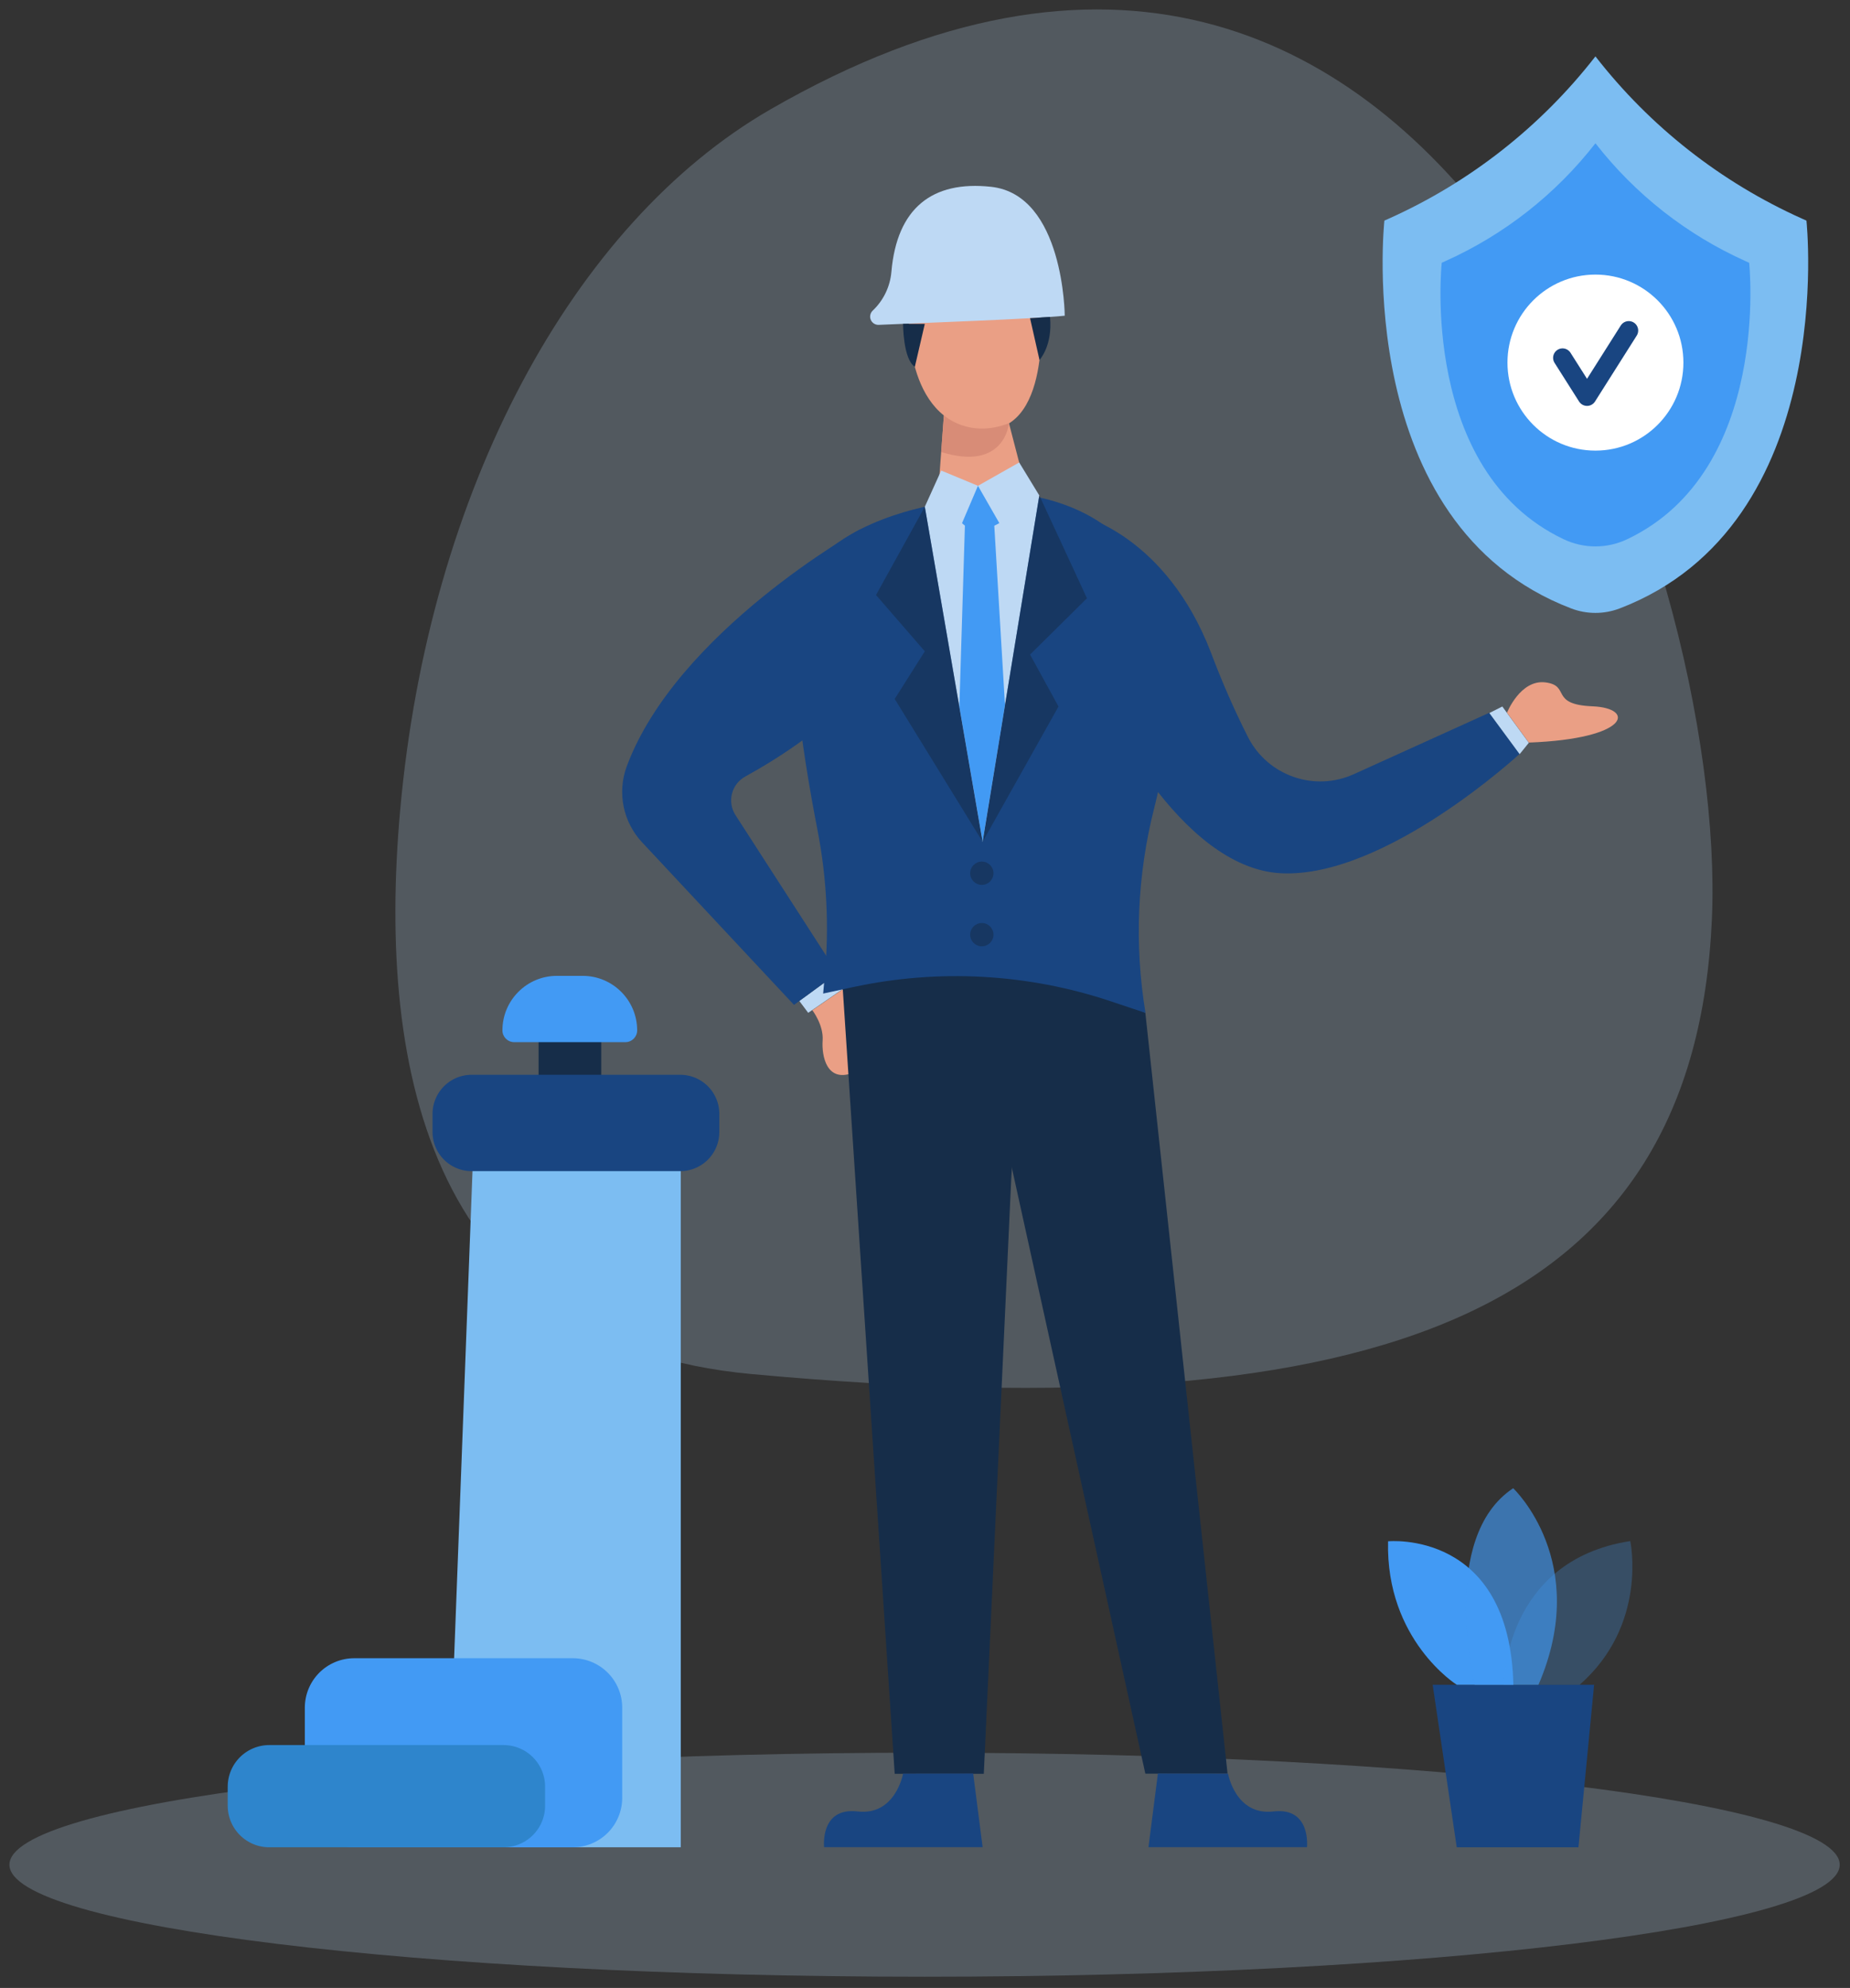 <?xml version="1.0" encoding="utf-8"?>
<svg width="392px" height="421px" viewBox="0 0 392 421" version="1.1" xmlns:xlink="http://www.w3.org/1999/xlink" xmlns="http://www.w3.org/2000/svg">
  <rect x="0" y="0" width="392" height="421" fill="#333333" stroke="none"/>
  <desc>Created with Lunacy</desc>
  <g id="Group-57" transform="translate(2 2)">
    <path d="M193.91 47.44C301.004 47.44 387.82 36.82 387.82 23.72C387.82 10.62 301.004 0 193.91 0C86.817 0 0 10.62 0 23.72C0 36.82 86.817 47.44 193.91 47.44Z" transform="translate(-1.4210855E-13 369.18)" id="Oval" fill="#BED9F4" fill-opacity="0.23" stroke="none" />
    <path d="M79.43 21.19C37.61 45.31 7.08 101.88 1.01 169.61C-3.99 225.4 7.87 282.75 75.35 288.98C210.35 301.43 275.35 275.24 278.96 192.54C282.21 118.22 222.34 -61.22 79.43 21.19Z" transform="translate(81.78 0)" id="Path" fill="#BED9F4" fill-opacity="0.23" stroke="none" />
    <path d="M0 4.43C0 4.43 2.41 7.55 2.18 10.83C1.95 14.11 3.02 19.77 8.52 17.71C14.02 15.65 6.44 0 6.44 0L0 4.43Z" transform="translate(170.13 207.51)" id="Path" fill="#EA9F85" stroke="none" />
    <path d="M0 4.02L1.88 6.53L9.2 1.5L5.51 0L0 4.02L0 4.02Z" transform="translate(167.37 205.96)" id="Path" fill="#BED9F4" stroke="none" />
    <path d="M34.26 9.91L51.68 171.04L34.26 171.04L0 15.64L14.11 0L34.26 9.91L34.26 9.91Z" transform="translate(206.43 202.58)" id="Path" fill="#162D49" stroke="none" />
    <path d="M0 0L11.52 174L30.4 174L36.2 48.29C36.958 32.085 42.552 16.477 52.26 3.48L52.26 3.48L0 0Z" transform="translate(176.06 199.65)" id="Path" fill="#162D49" stroke="none" />
    <path d="M0.02 14.9C0.02 14.9 -1.17 37.2 14.73 39.03C30.63 40.86 27.89 13.43 27.89 13.43C27.89 13.43 21.56 2.06 13.57 0.23C5.58 -1.6 0.01 7.87 0.02 14.9Z" transform="translate(190.57 49.89)" id="Path" fill="#EA9F85" stroke="none" />
    <path d="M1.755 29.428C11.245 29.008 34.605 28.188 41.235 27.488C41.235 27.488 41.085 1.858 25.605 0.188C13.105 -1.162 5.675 4.738 4.505 18.188C4.236 21.341 2.811 24.282 0.505 26.448L0.505 26.448C0.008 26.951 -0.137 27.703 0.136 28.355C0.41 29.007 1.048 29.43 1.755 29.428L1.755 29.428Z" transform="translate(182.375 37.371)" id="Path" fill="#BED9F4" stroke="none" />
    <path d="M1.66 6.66L0 29.14C6.165 32.315 13.485 32.315 19.65 29.14L12.07 0L1.66 6.66Z" transform="translate(196.61 75.67)" id="Path" fill="#EA9F85" stroke="none" />
    <path d="M0.57 0C0.57 0 5.86 5 14.37 1.68C14.37 1.68 13.5 11.99 0 7.78L0.57 0Z" transform="translate(197.43 85.94)" id="Path" fill="#D88C77" stroke="none" />
    <path d="M0 0C0 0 0 7.53 2.5 9.09L4.61 0L0 0Z" transform="translate(189.35 66.58)" id="Path" fill="#162D49" stroke="none" />
    <path d="M0 0.26L2 9.11C2 9.11 4.83 6.11 4.23 0L0 0.26Z" transform="translate(216.26 65.12)" id="Path" fill="#162D49" stroke="none" />
    <path d="M30.374 1.87C30.374 1.87 8.904 5.03 2.024 17.87C-2.596 26.5 1.684 53.95 5.024 71.04C6.953 81.062 7.465 91.305 6.544 101.47L6.184 105.47L12.494 104.11C30.647 100.192 49.519 101.228 67.134 107.11L74.484 109.57L74.484 109.57C72.105 95.172 72.725 80.438 76.304 66.29C82.114 43.45 85.564 6.56 50.054 0L30.374 1.87Z" transform="translate(166.236 102.94)" id="Path" fill="#194581" stroke="none" />
    <path d="M0 4.543L12.25 75.543L24.25 2.193C24.25 2.193 15.16 -4.057 0 4.543Z" transform="translate(193.96 100.776)" id="Path" fill="#BED9F4" stroke="none" />
    <path d="M0 9.38L3.47 1.71L11.26 4.94L20 0L24.27 7C24.27 7 14.24 19.11 0 9.38Z" transform="translate(193.96 95.94)" id="Path" fill="#BED9F4" stroke="none" />
    <path d="M3.37 0L0 7.9C0 7.9 2.54 10.98 7.9 7.9L3.37 0Z" transform="translate(201.85 100.88)" id="Path" fill="#429AF4" stroke="none" />
    <path d="M1.19 0L0 38.88L4.93 67.42L9.67 38.51L7.38 0.12L1.19 0L1.19 0Z" transform="translate(201.28 108.85)" id="Path" fill="#429AF4" stroke="none" />
    <path d="M50.336 0C50.336 0 11.566 21.63 0.966 50.15C-1.079 55.693 0.178 61.916 4.216 66.23L36.406 100.66L45.606 93.93L24.016 60.48C23.144 59.137 22.871 57.49 23.264 55.938C23.657 54.385 24.68 53.067 26.086 52.3C39.726 44.79 72.306 23.49 50.336 0Z" transform="translate(129.834 110.15)" id="Path" fill="#194581" stroke="none" />
    <path d="M10.34 0L0 18.69L10.34 30.61L3.96 40.7L22.59 70.95L10.34 0L10.34 0Z" transform="translate(183.62 105.32)" id="Path" fill="#162D49" fill-opacity="0.55" stroke="none" />
    <path d="M12.02 0L22.11 21.78L10.05 33.7L16.08 44.7L0 73.35L12.02 0L12.02 0Z" transform="translate(206.21 102.92)" id="Path" fill="#162D49" fill-opacity="0.55" stroke="none" />
    <path d="M0 0C0 0 18 4.26 27.51 29C29.814 35.139 32.452 41.148 35.41 47C39.635 55.116 49.471 58.508 57.8 54.72L86.49 41.72L92.91 50.43C92.91 50.43 64.49 76.71 42.48 75.72C20.47 74.73 4.28 39.04 4.28 39.04L0 0Z" transform="translate(227.09 107.22)" id="Path" fill="#194581" stroke="none" />
    <path d="M0 1.38L2.75 0L8.37 7.68L6.42 10.09L0 1.38L0 1.38Z" transform="translate(313.58 147.62)" id="Path" fill="#BED9F4" stroke="none" />
    <path d="M0 6.468C0 6.468 2.83 -0.652 8.18 0.048C13.53 0.748 8.95 4.728 18.11 5.108C27.27 5.488 25.98 11.988 4.63 12.788L0 6.468Z" transform="translate(317.32 142.471)" id="Path" fill="#EA9F85" stroke="none" />
    <path d="M2.47 4.94C3.834 4.94 4.94 3.834 4.94 2.47C4.94 1.106 3.834 0 2.47 0C1.106 0 0 1.106 0 2.47C0 3.834 1.106 4.94 2.47 4.94Z" transform="translate(203.57 180.46)" id="Oval" fill="#162D49" fill-opacity="0.55" stroke="none" />
    <path d="M2.47 4.94C3.834 4.94 4.94 3.834 4.94 2.47C4.94 1.106 3.834 0 2.47 0C1.106 0 0 1.106 0 2.47C0 3.834 1.106 4.94 2.47 4.94Z" transform="translate(203.57 193.47)" id="Oval" fill="#162D49" fill-opacity="0.55" stroke="none" />
    <path d="M16.763 0.03C16.763 0.03 15.163 8.97 7.133 8.03C-0.897 7.09 0.033 15.59 0.033 15.59L33.623 15.59L31.623 0L16.763 0.03Z" transform="translate(172.587 373.59)" id="Path" fill="#194581" stroke="none" />
    <path d="M16.86 0.03C16.86 0.03 18.46 8.97 26.48 8.03C34.5 7.09 33.59 15.59 33.59 15.59L0 15.59L2 0L16.86 0.03Z" transform="translate(241.35 373.59)" id="Path" fill="#194581" stroke="none" />
    <path d="M89.804 34.78L88.864 34.36C71.683 26.659 56.654 14.861 45.094 0L45.094 0C33.53 14.861 18.497 26.659 1.314 34.36L0.374 34.78C0.374 34.78 -6.626 99.11 39.974 116.92C43.269 118.17 46.908 118.17 50.204 116.92C96.764 99.11 89.804 34.78 89.804 34.78Z" transform="translate(290.967 9.94)" id="Path" fill="#7CBDF2" stroke="none" />
    <path d="M65.409 25.31L64.729 25C52.212 19.403 41.262 10.818 32.839 0L32.839 0C24.415 10.818 13.465 19.403 0.949 25L0.269 25.31C0.269 25.31 -4.491 69.31 26.069 83.84C30.346 85.89 35.322 85.89 39.599 83.84C70.169 69.31 65.409 25.31 65.409 25.31Z" transform="translate(303.222 28.34)" id="Path" fill="#429AF4" stroke="none" />
    <path d="M18.64 37.28C28.935 37.28 37.28 28.935 37.28 18.64C37.28 8.345 28.935 0 18.64 0C8.345 0 0 8.345 0 18.64C0 28.935 8.345 37.28 18.64 37.28Z" transform="translate(317.42 56.15)" id="Oval" fill="#FFFFFF" stroke="none" />
    <path d="M0 5.78L5.19 13.96L14.03 0" transform="translate(329.09 68)" id="Path" fill="none" stroke="#194581" stroke-width="4" stroke-linecap="round" stroke-linejoin="round" />
    <path d="M0 0L13.28 0L13.28 20.15L0 20.15L0 0Z" transform="translate(112.12 210.81)" id="Rectangle" fill="#162D49" stroke="none" />
    <path d="M0 148.8L49.54 148.8L49.54 0L5.62 0L0 148.8L0 148.8Z" transform="translate(92.71 240.41)" id="Path" fill="#7CBDF2" stroke="none" />
    <path d="M8.289 0L52.481 0Q52.684 0 52.888 0.01Q53.091 0.02 53.294 0.04Q53.496 0.06 53.697 0.09Q53.898 0.12 54.098 0.159Q54.298 0.199 54.495 0.248Q54.692 0.298 54.887 0.357Q55.082 0.416 55.273 0.485Q55.465 0.553 55.653 0.631Q55.841 0.709 56.025 0.796Q56.209 0.883 56.388 0.979Q56.568 1.075 56.742 1.179Q56.917 1.284 57.086 1.397Q57.255 1.51 57.419 1.631Q57.582 1.752 57.739 1.882Q57.897 2.011 58.047 2.147Q58.198 2.284 58.342 2.428Q58.486 2.572 58.623 2.722Q58.759 2.873 58.889 3.031Q59.018 3.188 59.139 3.351Q59.26 3.515 59.373 3.684Q59.486 3.853 59.591 4.028Q59.695 4.202 59.791 4.382Q59.887 4.561 59.974 4.745Q60.061 4.929 60.139 5.117Q60.217 5.305 60.285 5.497Q60.354 5.688 60.413 5.883Q60.472 6.078 60.522 6.275Q60.571 6.472 60.611 6.672Q60.65 6.871 60.68 7.073Q60.71 7.274 60.73 7.477Q60.75 7.679 60.76 7.882Q60.77 8.086 60.77 8.289L60.77 12.121Q60.77 12.325 60.76 12.528Q60.75 12.731 60.73 12.934Q60.71 13.136 60.68 13.337Q60.65 13.539 60.611 13.738Q60.571 13.938 60.522 14.135Q60.472 14.332 60.413 14.527Q60.354 14.722 60.285 14.914Q60.217 15.105 60.139 15.293Q60.061 15.481 59.974 15.665Q59.887 15.849 59.791 16.028Q59.695 16.208 59.591 16.382Q59.486 16.557 59.373 16.726Q59.26 16.895 59.139 17.059Q59.018 17.222 58.889 17.38Q58.759 17.537 58.623 17.688Q58.486 17.838 58.342 17.982Q58.198 18.126 58.047 18.263Q57.897 18.399 57.739 18.529Q57.582 18.658 57.419 18.779Q57.255 18.9 57.086 19.013Q56.917 19.126 56.742 19.231Q56.568 19.335 56.388 19.431Q56.209 19.527 56.025 19.614Q55.841 19.701 55.653 19.779Q55.465 19.857 55.273 19.925Q55.082 19.994 54.887 20.053Q54.692 20.112 54.495 20.162Q54.298 20.211 54.098 20.251Q53.898 20.29 53.697 20.32Q53.496 20.35 53.294 20.37Q53.091 20.39 52.888 20.4Q52.684 20.41 52.481 20.41L8.289 20.41Q8.086 20.41 7.882 20.4Q7.679 20.39 7.477 20.37Q7.274 20.35 7.073 20.32Q6.871 20.29 6.672 20.251Q6.472 20.211 6.275 20.162Q6.078 20.112 5.883 20.053Q5.688 19.994 5.497 19.925Q5.305 19.857 5.117 19.779Q4.929 19.701 4.745 19.614Q4.561 19.527 4.382 19.431Q4.202 19.335 4.028 19.231Q3.853 19.126 3.684 19.013Q3.515 18.9 3.351 18.779Q3.188 18.658 3.031 18.529Q2.873 18.399 2.722 18.263Q2.572 18.126 2.428 17.982Q2.284 17.838 2.147 17.688Q2.011 17.537 1.882 17.38Q1.752 17.222 1.631 17.059Q1.51 16.895 1.397 16.726Q1.284 16.557 1.179 16.382Q1.075 16.208 0.979 16.028Q0.883 15.849 0.796 15.665Q0.709 15.481 0.631 15.293Q0.553 15.105 0.485 14.914Q0.416 14.722 0.357 14.527Q0.298 14.332 0.248 14.135Q0.199 13.938 0.159 13.738Q0.12 13.539 0.09 13.337Q0.06 13.136 0.04 12.934Q0.02 12.731 0.01 12.528Q0 12.325 0 12.121L0 8.289Q0 8.086 0.01 7.882Q0.02 7.679 0.04 7.477Q0.06 7.274 0.09 7.073Q0.12 6.871 0.159 6.672Q0.199 6.472 0.248 6.275Q0.298 6.078 0.357 5.883Q0.416 5.688 0.485 5.497Q0.553 5.305 0.631 5.117Q0.709 4.929 0.796 4.745Q0.883 4.561 0.979 4.382Q1.075 4.202 1.179 4.028Q1.284 3.853 1.397 3.684Q1.51 3.515 1.631 3.351Q1.752 3.188 1.882 3.031Q2.011 2.873 2.147 2.722Q2.284 2.572 2.428 2.428Q2.572 2.284 2.722 2.147Q2.873 2.011 3.031 1.882Q3.188 1.752 3.351 1.631Q3.515 1.51 3.684 1.397Q3.853 1.284 4.028 1.179Q4.202 1.075 4.382 0.979Q4.561 0.883 4.745 0.796Q4.929 0.709 5.117 0.631Q5.305 0.553 5.497 0.485Q5.688 0.416 5.883 0.357Q6.078 0.298 6.275 0.248Q6.472 0.199 6.672 0.159Q6.871 0.12 7.073 0.09Q7.274 0.06 7.477 0.04Q7.679 0.02 7.882 0.01Q8.086 0 8.289 0Z" transform="translate(89.65 225.61)" id="Rectangle" fill="#194581" stroke="none" />
    <path d="M11.55 1.13687e-13L17 1.13687e-13C23.379 0 28.55 5.171 28.55 11.55L28.55 11.55C28.55 12.925 27.435 14.04 26.06 14.04L2.49 14.04C1.115 14.04 0 12.925 0 11.55L0 11.55C0 5.171 5.171 1.13687e-13 11.55 0L11.55 1.13687e-13Z" transform="translate(104.46 204.66)" id="Path" fill="#429AF4" stroke="none" />
    <path d="M10.469 0L56.781 0Q57.038 0 57.295 0.013Q57.551 0.025 57.807 0.05Q58.063 0.076 58.317 0.113Q58.571 0.151 58.823 0.201Q59.075 0.251 59.325 0.314Q59.574 0.376 59.82 0.451Q60.066 0.525 60.308 0.612Q60.55 0.699 60.787 0.797Q61.025 0.895 61.257 1.005Q61.489 1.115 61.716 1.236Q61.943 1.357 62.163 1.489Q62.384 1.622 62.597 1.764Q62.811 1.907 63.017 2.06Q63.224 2.213 63.422 2.376Q63.621 2.539 63.812 2.712Q64.002 2.885 64.184 3.066Q64.365 3.248 64.538 3.438Q64.711 3.629 64.874 3.828Q65.037 4.026 65.19 4.233Q65.343 4.439 65.486 4.653Q65.628 4.866 65.761 5.087Q65.893 5.307 66.014 5.534Q66.135 5.761 66.245 5.993Q66.355 6.225 66.453 6.463Q66.551 6.7 66.638 6.942Q66.725 7.184 66.799 7.43Q66.874 7.676 66.936 7.925Q66.999 8.175 67.049 8.427Q67.099 8.679 67.137 8.933Q67.174 9.187 67.2 9.443Q67.225 9.699 67.237 9.955Q67.25 10.212 67.25 10.469L67.25 29.571Q67.25 29.828 67.237 30.085Q67.225 30.341 67.2 30.597Q67.174 30.853 67.137 31.107Q67.099 31.361 67.049 31.613Q66.999 31.866 66.936 32.115Q66.874 32.364 66.799 32.61Q66.725 32.856 66.638 33.098Q66.551 33.34 66.453 33.577Q66.355 33.815 66.245 34.047Q66.135 34.279 66.014 34.506Q65.893 34.733 65.761 34.953Q65.628 35.174 65.486 35.387Q65.343 35.601 65.19 35.807Q65.037 36.014 64.874 36.212Q64.711 36.411 64.538 36.602Q64.365 36.792 64.184 36.974Q64.002 37.155 63.812 37.328Q63.621 37.501 63.422 37.664Q63.224 37.827 63.017 37.98Q62.811 38.133 62.597 38.276Q62.384 38.418 62.163 38.551Q61.943 38.683 61.716 38.804Q61.489 38.925 61.257 39.035Q61.025 39.145 60.787 39.243Q60.55 39.341 60.308 39.428Q60.066 39.515 59.82 39.589Q59.574 39.664 59.325 39.726Q59.075 39.789 58.823 39.839Q58.571 39.889 58.317 39.927Q58.063 39.964 57.807 39.99Q57.551 40.015 57.295 40.027Q57.038 40.04 56.781 40.04L10.469 40.04Q10.212 40.04 9.955 40.027Q9.699 40.015 9.443 39.99Q9.187 39.964 8.933 39.927Q8.679 39.889 8.427 39.839Q8.175 39.789 7.925 39.726Q7.676 39.664 7.43 39.589Q7.184 39.515 6.942 39.428Q6.7 39.341 6.463 39.243Q6.225 39.145 5.993 39.035Q5.761 38.925 5.534 38.804Q5.307 38.683 5.087 38.551Q4.866 38.418 4.653 38.276Q4.439 38.133 4.233 37.98Q4.026 37.827 3.828 37.664Q3.629 37.501 3.438 37.328Q3.248 37.155 3.066 36.974Q2.885 36.792 2.712 36.602Q2.539 36.411 2.376 36.212Q2.213 36.014 2.06 35.807Q1.907 35.601 1.764 35.387Q1.622 35.174 1.489 34.953Q1.357 34.733 1.236 34.506Q1.115 34.279 1.005 34.047Q0.895 33.815 0.797 33.577Q0.699 33.34 0.612 33.098Q0.525 32.856 0.451 32.61Q0.376 32.364 0.314 32.115Q0.251 31.866 0.201 31.613Q0.151 31.361 0.113 31.107Q0.076 30.853 0.05 30.597Q0.025 30.341 0.013 30.085Q0 29.828 0 29.571L0 10.469Q0 10.212 0.013 9.955Q0.025 9.699 0.05 9.443Q0.076 9.187 0.113 8.933Q0.151 8.679 0.201 8.427Q0.251 8.175 0.314 7.925Q0.376 7.676 0.451 7.43Q0.525 7.184 0.612 6.942Q0.699 6.7 0.797 6.463Q0.895 6.225 1.005 5.993Q1.115 5.761 1.236 5.534Q1.357 5.307 1.489 5.087Q1.622 4.866 1.764 4.653Q1.907 4.439 2.06 4.233Q2.213 4.026 2.376 3.828Q2.539 3.629 2.712 3.438Q2.885 3.248 3.066 3.066Q3.248 2.885 3.438 2.712Q3.629 2.539 3.828 2.376Q4.026 2.213 4.233 2.06Q4.439 1.907 4.653 1.764Q4.866 1.622 5.087 1.489Q5.307 1.357 5.534 1.236Q5.761 1.115 5.993 1.005Q6.225 0.895 6.463 0.797Q6.7 0.699 6.942 0.612Q7.184 0.525 7.43 0.451Q7.676 0.376 7.925 0.314Q8.175 0.251 8.427 0.201Q8.679 0.151 8.933 0.113Q9.187 0.076 9.443 0.05Q9.699 0.025 9.955 0.013Q10.212 0 10.469 0Z" transform="translate(62.59 349.17)" id="Rectangle" fill="#429AF4" stroke="none" />
    <path d="M8.809 0L58.441 0Q58.657 0 58.873 0.011Q59.089 0.021 59.304 0.042Q59.52 0.064 59.733 0.095Q59.947 0.127 60.16 0.169Q60.372 0.211 60.581 0.264Q60.791 0.317 60.998 0.379Q61.205 0.442 61.409 0.515Q61.612 0.588 61.812 0.671Q62.012 0.753 62.207 0.846Q62.403 0.938 62.593 1.04Q62.784 1.142 62.97 1.253Q63.155 1.364 63.335 1.485Q63.515 1.605 63.688 1.734Q63.862 1.862 64.029 2Q64.197 2.137 64.357 2.282Q64.517 2.427 64.67 2.58Q64.823 2.733 64.968 2.893Q65.113 3.053 65.25 3.221Q65.388 3.388 65.516 3.561Q65.645 3.735 65.765 3.915Q65.885 4.095 65.997 4.28Q66.108 4.466 66.21 4.656Q66.312 4.847 66.404 5.043Q66.497 5.238 66.579 5.438Q66.662 5.638 66.735 5.841Q66.808 6.045 66.871 6.252Q66.933 6.459 66.986 6.669Q67.038 6.878 67.081 7.09Q67.123 7.303 67.155 7.516Q67.186 7.73 67.208 7.946Q67.229 8.161 67.239 8.377Q67.25 8.593 67.25 8.809L67.25 12.841Q67.25 13.057 67.239 13.273Q67.229 13.489 67.208 13.704Q67.186 13.92 67.155 14.133Q67.123 14.347 67.081 14.559Q67.038 14.772 66.986 14.981Q66.933 15.191 66.871 15.398Q66.808 15.605 66.735 15.809Q66.662 16.012 66.579 16.212Q66.497 16.412 66.404 16.607Q66.312 16.803 66.21 16.994Q66.108 17.184 65.997 17.37Q65.886 17.555 65.765 17.735Q65.645 17.915 65.516 18.088Q65.388 18.262 65.251 18.429Q65.113 18.596 64.968 18.757Q64.823 18.917 64.67 19.07Q64.517 19.223 64.357 19.368Q64.197 19.513 64.029 19.65Q63.862 19.788 63.688 19.916Q63.515 20.045 63.335 20.165Q63.155 20.285 62.97 20.397Q62.784 20.508 62.593 20.61Q62.403 20.712 62.207 20.804Q62.012 20.897 61.812 20.979Q61.612 21.062 61.409 21.135Q61.205 21.208 60.998 21.271Q60.791 21.334 60.581 21.386Q60.372 21.439 60.16 21.481Q59.947 21.523 59.734 21.555Q59.52 21.586 59.304 21.608Q59.089 21.629 58.873 21.639Q58.657 21.65 58.441 21.65L8.809 21.65Q8.593 21.65 8.377 21.639Q8.161 21.629 7.946 21.608Q7.73 21.586 7.516 21.555Q7.303 21.523 7.09 21.481Q6.878 21.439 6.669 21.386Q6.459 21.334 6.252 21.271Q6.045 21.208 5.841 21.135Q5.638 21.062 5.438 20.979Q5.238 20.897 5.043 20.804Q4.847 20.712 4.656 20.61Q4.466 20.508 4.28 20.397Q4.095 20.285 3.915 20.165Q3.735 20.045 3.561 19.916Q3.388 19.788 3.221 19.65Q3.053 19.513 2.893 19.368Q2.733 19.223 2.58 19.07Q2.427 18.917 2.282 18.757Q2.137 18.596 2 18.429Q1.862 18.262 1.734 18.088Q1.605 17.915 1.485 17.735Q1.364 17.555 1.253 17.37Q1.142 17.184 1.04 16.994Q0.938 16.803 0.846 16.607Q0.753 16.412 0.671 16.212Q0.588 16.012 0.515 15.809Q0.442 15.605 0.379 15.398Q0.317 15.191 0.264 14.981Q0.211 14.772 0.169 14.559Q0.127 14.347 0.095 14.133Q0.064 13.92 0.042 13.704Q0.021 13.489 0.011 13.273Q0 13.057 0 12.841L0 8.809Q0 8.593 0.011 8.377Q0.021 8.161 0.042 7.946Q0.064 7.73 0.095 7.516Q0.127 7.303 0.169 7.09Q0.211 6.878 0.264 6.669Q0.317 6.459 0.379 6.252Q0.442 6.045 0.515 5.841Q0.588 5.638 0.671 5.438Q0.753 5.238 0.846 5.043Q0.938 4.847 1.04 4.656Q1.142 4.466 1.253 4.28Q1.364 4.095 1.485 3.915Q1.605 3.735 1.734 3.561Q1.862 3.388 2 3.221Q2.137 3.053 2.282 2.893Q2.427 2.733 2.58 2.58Q2.733 2.427 2.893 2.282Q3.053 2.137 3.221 2Q3.388 1.862 3.561 1.734Q3.735 1.605 3.915 1.485Q4.095 1.364 4.28 1.253Q4.466 1.142 4.656 1.04Q4.847 0.938 5.043 0.846Q5.238 0.753 5.438 0.671Q5.638 0.588 5.841 0.515Q6.045 0.442 6.252 0.379Q6.459 0.317 6.669 0.264Q6.878 0.211 7.09 0.169Q7.303 0.127 7.516 0.095Q7.73 0.064 7.946 0.042Q8.161 0.021 8.377 0.011Q8.593 0 8.809 0Z" transform="translate(46.25 367.56)" id="Rectangle" fill="#2E85CC" stroke="none" />
    <path d="M0 0L5.1 34.42L30.89 34.42L34.21 0L0 0L0 0Z" transform="translate(301.57 354.79)" id="Path" fill="#194581" stroke="none" />
    <path d="M14.563 30.426C14.563 30.426 -0.497 20.976 0.013 0.046C0.013 0.046 25.803 -2.514 26.563 30.426L14.563 30.426Z" transform="translate(292.107 324.363)" id="Path" fill="#429AF4" stroke="none" />
    <path d="M1.853 41.62C1.853 41.62 -5.807 10.47 10.023 0C10.023 0 26.623 15.58 15.383 41.62L1.853 41.62Z" transform="translate(308.607 313.17)" id="Path" fill="#429AF4" fill-opacity="0.64" stroke="none" />
    <path d="M0 30.43C0 30.43 0 4.13 26.81 0C26.81 0 30.64 17.66 16.09 30.43L0 30.43Z" transform="translate(316.63 324.36)" id="Path" fill="#429AF4" fill-opacity="0.26" stroke="none" />
  </g>
</svg>